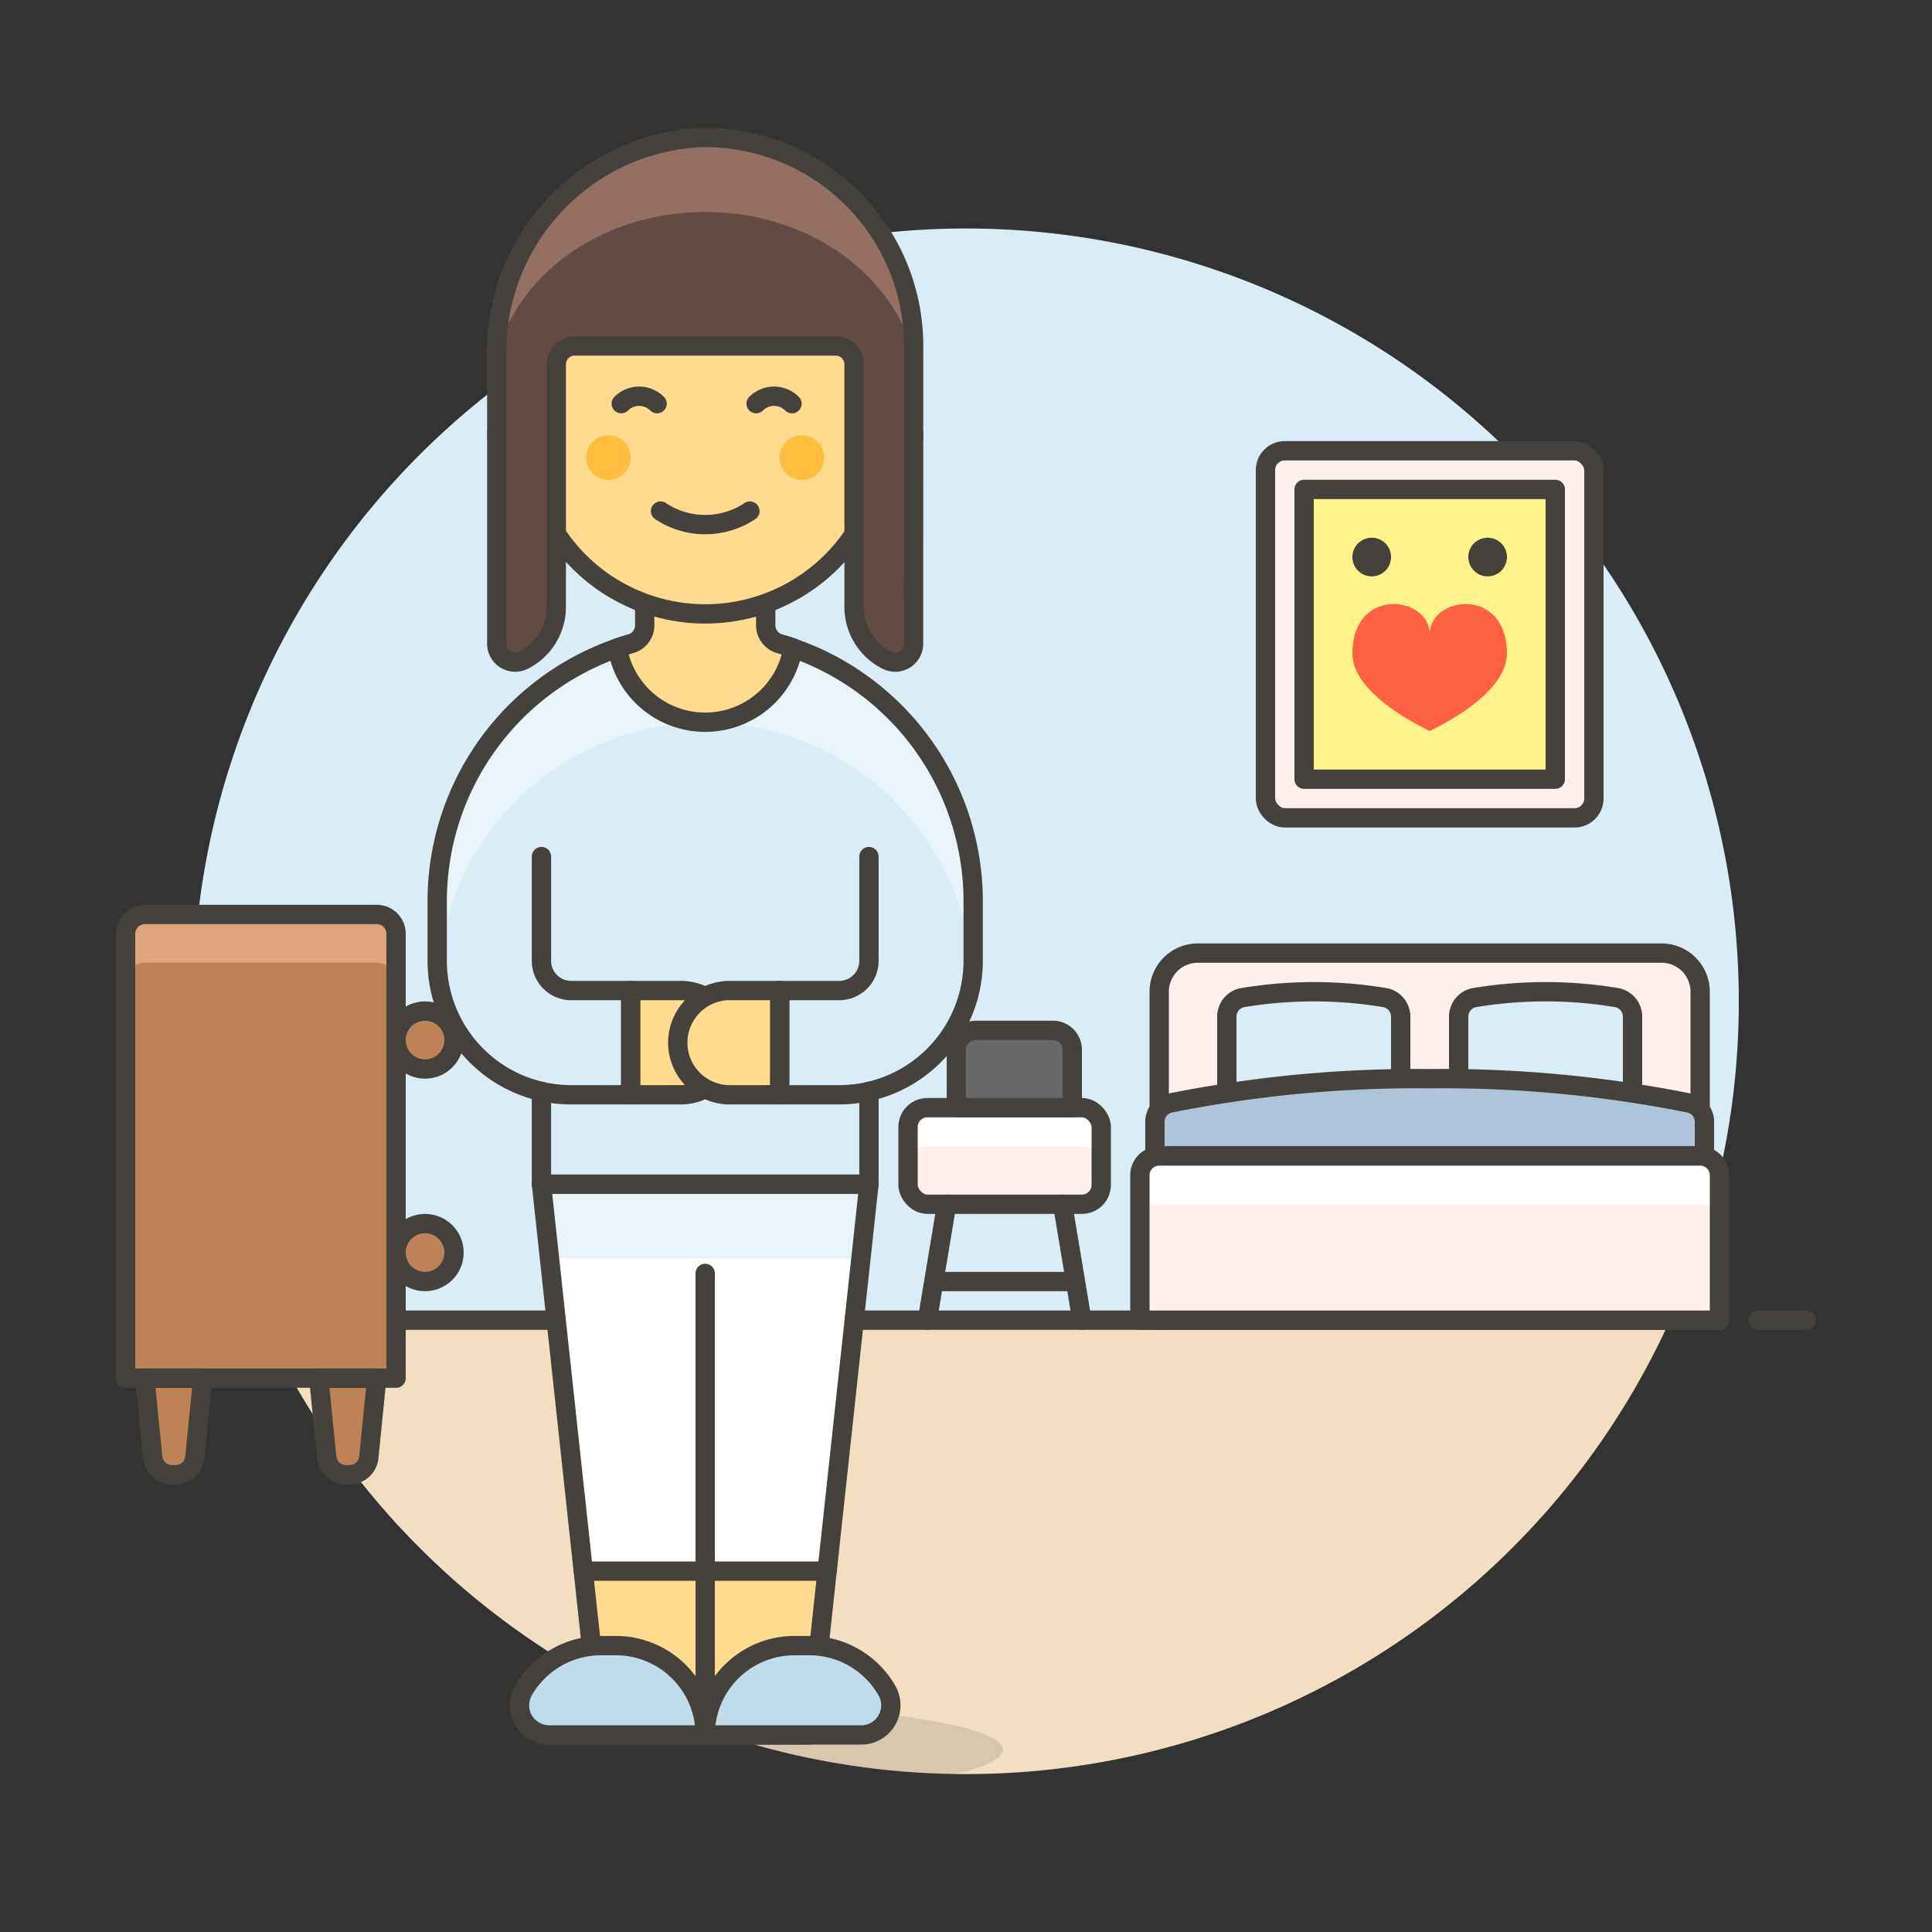 <svg xmlns="http://www.w3.org/2000/svg" viewBox="0 0 100 100"><rect x="0" y="0" width="100" height="100" fill="#333333" stroke="none"/><g class="nc-icon-wrapper"><defs/><path class="a" d="M90 51.832a40 40 0 1 0-76.436 16.5h72.872A39.844 39.844 0 0 0 90 51.832z" style="" fill="#daedf7"/><path class="b" d="M13.564 68.332a40 40 0 0 0 72.872 0z" style="" fill="#f2dfc2"/><path class="c" d="M11 68.332h78" fill="none" stroke="#45413c" stroke-linecap="round" stroke-linejoin="round"/><path class="c" d="M6.5 68.332H9" fill="none" stroke="#45413c" stroke-linecap="round" stroke-linejoin="round"/><path class="c" d="M91 68.332h2.5" fill="none" stroke="#45413c" stroke-linecap="round" stroke-linejoin="round"/><g><path class="d" d="M86 49.332H62a2 2 0 0 0-2 2v17h28v-17a2 2 0 0 0-2-2z" stroke="#45413c" stroke-linecap="round" stroke-linejoin="round" fill="#fff0ed"/><path class="e" d="M72.5 52.62a1 1 0 0 0-.819-.984 22.438 22.438 0 0 0-7.362 0 1 1 0 0 0-.819.984v3.423a1 1 0 0 0 .819.984 22.365 22.365 0 0 0 7.362 0 1 1 0 0 0 .819-.984z" fill="#daedf7" stroke="#45413c" stroke-linecap="round" stroke-linejoin="round"/><path class="e" d="M84.5 52.62a1 1 0 0 0-.819-.984 22.438 22.438 0 0 0-7.362 0 1 1 0 0 0-.819.984v3.423a1 1 0 0 0 .819.984 22.365 22.365 0 0 0 7.362 0 1 1 0 0 0 .819-.984z" fill="#daedf7" stroke="#45413c" stroke-linecap="round" stroke-linejoin="round"/><path class="f" d="M88.222 58.068a.994.994 0 0 0-.722-.961A64.83 64.83 0 0 0 74 55.832a64.83 64.83 0 0 0-13.5 1.275.994.994 0 0 0-.722.961v1.764h28.444z" stroke="#45413c" stroke-linecap="round" stroke-linejoin="round" fill="#adc4d9"/><path class="g" d="M88 59.832H60a1 1 0 0 0-1 1v7.5h30v-7.5a1 1 0 0 0-1-1z" style="" fill="#fff0ed"/><path class="h" d="M88 59.832H60a1 1 0 0 0-1 1v2.5a1 1 0 0 1 1-1h28a1 1 0 0 1 1 1v-2.5a1 1 0 0 0-1-1z" style="" fill="#fff"/><path class="c" d="M88 59.832H60a1 1 0 0 0-1 1v7.5h30v-7.5a1 1 0 0 0-1-1z" fill="none" stroke="#45413c" stroke-linecap="round" stroke-linejoin="round"/><g><rect class="d" x="65.5" y="23.332" width="17" height="19" rx="1" stroke="#45413c" stroke-linecap="round" stroke-linejoin="round" fill="#fff0ed"/><path class="i" d="M67.5 25.332h13v15h-13z" stroke="#45413c" stroke-linecap="round" stroke-linejoin="round" fill="#fff48c"/><path class="j" d="M74 32.832c0-2 4-2.5 4 1 0 2.209-4 4-4 4s-4-1.791-4-4c0-3.5 4-3 4-1z" style="" fill="#ff6242"/><path class="k" d="M71 27.832a1 1 0 1 0 1 1 1 1 0 0 0-1-1z" style="" fill="#45413c"/><path class="k" d="M77 27.832a1 1 0 1 0 1 1 1 1 0 0 0-1-1z" style="" fill="#45413c"/></g><g><rect class="g" x="47" y="57.332" width="10" height="5" rx="1" style="" fill="#fff0ed"/><path class="h" d="M56 57.332h-8a1 1 0 0 0-1 1v2a1 1 0 0 1 1-1h8a1 1 0 0 1 1 1v-2a1 1 0 0 0-1-1z" style="" fill="#fff"/><rect class="c" x="47" y="57.332" width="10" height="5" rx="1" fill="none" stroke="#45413c" stroke-linecap="round" stroke-linejoin="round"/><path class="c" d="M49 62.332l-1 6" fill="none" stroke="#45413c" stroke-linecap="round" stroke-linejoin="round"/><path class="c" d="M55 62.332l1 6" fill="none" stroke="#45413c" stroke-linecap="round" stroke-linejoin="round"/><path class="c" d="M48.4 66.332h7.2" fill="none" stroke="#45413c" stroke-linecap="round" stroke-linejoin="round"/></g><path class="l" d="M54.5 53.332h-4a1 1 0 0 0-1 1v3h6v-3a1 1 0 0 0-1-1z" stroke="#45413c" stroke-linecap="round" stroke-linejoin="round" fill="#656769"/><g><path class="m" d="M20.5 71.332h-14v-23a1 1 0 0 1 1-1h12a1 1 0 0 1 1 1z" style="" fill="#bf8256"/><circle class="n" cx="22" cy="53.832" r="1.5" stroke="#45413c" stroke-linecap="round" stroke-linejoin="round" fill="#bf8256"/><circle class="n" cx="22" cy="64.832" r="1.5" stroke="#45413c" stroke-linecap="round" stroke-linejoin="round" fill="#bf8256"/><path class="n" d="M18.1 76.332h-.19a1 1 0 0 1-1-.9l-.41-4.1h3l-.41 4.1a1 1 0 0 1-.99.9z" stroke="#45413c" stroke-linecap="round" stroke-linejoin="round" fill="#bf8256"/><path class="n" d="M9.1 76.332h-.2a1 1 0 0 1-.995-.9l-.41-4.1h3l-.41 4.1a1 1 0 0 1-.985.9z" stroke="#45413c" stroke-linecap="round" stroke-linejoin="round" fill="#bf8256"/><path class="o" d="M19.5 47.332h-12a1 1 0 0 0-1 1v2.5a1 1 0 0 1 1-1h12a1 1 0 0 1 1 1v-2.5a1 1 0 0 0-1-1z" style="" fill="#dea47a"/><path class="c" d="M20.5 71.332h-14v-23a1 1 0 0 1 1-1h12a1 1 0 0 1 1 1z" fill="none" stroke="#45413c" stroke-linecap="round" stroke-linejoin="round"/></g></g><g><ellipse class="p" cx="36.498" cy="90.569" rx="15.411" ry="2.312" fill="#45413c" opacity="0.15"/><path class="q" d="M28.025 61.288l3.082 28.51h10.788l3.082-28.51H28.025z" style="" fill="#ffda8f"/><path class="h" d="M42.811 81.322l2.166-20.034H28.025l2.166 20.034h12.62z" style="" fill="#fff"/><path class="r" d="M44.561 65.141l.416-3.853H28.025l.417 3.853h16.119z" style="" fill="#e8f4fa"/><path class="c" d="M36.501 65.911v23.887" fill="none" stroke="#45413c" stroke-linecap="round" stroke-linejoin="round"/><path class="c" d="M30.191 81.322h12.62" fill="none" stroke="#45413c" stroke-linecap="round" stroke-linejoin="round"/><path class="c" d="M28.025 61.288l3.082 28.51h10.788l3.082-28.51H28.025z" fill="none" stroke="#45413c" stroke-linecap="round" stroke-linejoin="round"/><path class="a" d="M36.5 32.777a13.87 13.87 0 0 0-13.87 13.87v3.083a6.937 6.937 0 0 0 5.394 6.762v4.8h16.953v-4.8a6.937 6.937 0 0 0 5.394-6.762v-3.083A13.87 13.87 0 0 0 36.5 32.777z" style="" fill="#daedf7"/><path class="r" d="M36.5 32.777a13.87 13.87 0 0 0-13.87 13.87v3.083h.09a13.865 13.865 0 0 1 27.56 0h.09v-3.083a13.87 13.87 0 0 0-13.87-13.87z" style="" fill="#e8f4fa"/><path class="c" d="M36.5 32.777a13.87 13.87 0 0 0-13.87 13.87v3.083a6.937 6.937 0 0 0 5.394 6.762v4.8h16.953v-4.8a6.937 6.937 0 0 0 5.394-6.762v-3.083A13.87 13.87 0 0 0 36.5 32.777z" fill="none" stroke="#45413c" stroke-linecap="round" stroke-linejoin="round"/><path class="s" d="M40.361 33.325a1 1 0 0 1-.728-.963v-2.525h-6.264v2.525a1 1 0 0 1-.728.963c-.231.065-.46.136-.685.214a4.609 4.609 0 0 0 9.09 0 12.094 12.094 0 0 0-.685-.214z" stroke="#45413c" stroke-linecap="round" stroke-linejoin="round" fill="#ffda8f"/><g><path class="c" d="M28.021 56.492a6.961 6.961 0 0 0 1.545.173h3.082v-5.394h-3.082a1.541 1.541 0 0 1-1.541-1.541v-5.394" fill="none" stroke="#45413c" stroke-linecap="round" stroke-linejoin="round"/><path class="s" d="M32.648 56.665v-5.394h2.7a2.7 2.7 0 0 1 0 5.394z" stroke="#45413c" stroke-linecap="round" stroke-linejoin="round" fill="#ffda8f"/></g><g><path class="c" d="M44.977 56.493a6.978 6.978 0 0 1-1.541.172h-3.082v-5.394h3.082a1.541 1.541 0 0 0 1.541-1.541v-5.394" fill="none" stroke="#45413c" stroke-linecap="round" stroke-linejoin="round"/><path class="s" d="M40.354 56.665v-5.394h-2.7a2.7 2.7 0 0 0 0 5.394z" stroke="#45413c" stroke-linecap="round" stroke-linejoin="round" fill="#ffda8f"/></g><g><path class="t" d="M44.559 89.8a1.535 1.535 0 0 0 1.382-2.235 4.622 4.622 0 0 0-4.048-2.388h-.77A4.623 4.623 0 0 0 36.5 89.8z" stroke="#45413c" stroke-linecap="round" stroke-linejoin="round" fill="#c0dceb"/><path class="t" d="M36.5 89.8a4.623 4.623 0 0 0-4.624-4.623h-.77a4.622 4.622 0 0 0-4.048 2.388A1.536 1.536 0 0 0 28.44 89.8z" stroke="#45413c" stroke-linecap="round" stroke-linejoin="round" fill="#c0dceb"/></g><g><path class="s" d="M47.289 22.531a1.9 1.9 0 0 0-1.541-1.849v-1.234a9.247 9.247 0 0 0-18.494 0v1.234a1.888 1.888 0 0 0 .2 3.737 9.248 9.248 0 0 0 18.105 0 1.909 1.909 0 0 0 1.73-1.888z" stroke="#45413c" stroke-linecap="round" stroke-linejoin="round" fill="#ffda8f"/><circle class="u" cx="31.492" cy="23.687" r="1.156" style="" fill="#ffbe3d"/><circle class="u" cx="41.51" cy="23.687" r="1.156" style="" fill="#ffbe3d"/><path class="c" d="M34.189 26.454a4.169 4.169 0 0 0 4.624 0" fill="none" stroke="#45413c" stroke-linecap="round" stroke-linejoin="round"/><path class="v" d="M40.992 20.893a1.311 1.311 0 0 0-1.854 0" stroke="#45413c" stroke-linecap="round" stroke-linejoin="round" fill="#b8ecff"/><path class="v" d="M34.009 20.893a1.311 1.311 0 0 0-1.854 0" stroke="#45413c" stroke-linecap="round" stroke-linejoin="round" fill="#b8ecff"/><g><path class="w" d="M47.289 17.907A10.788 10.788 0 0 0 36.17 7.124 11.088 11.088 0 0 0 25.713 18.36v14.958a.952.952 0 0 0 1.379.852 3.082 3.082 0 0 0 1.7-2.757V18.86a.953.953 0 0 1 .952-.953h13.51a.953.953 0 0 1 .953.953v12.553a3.081 3.081 0 0 0 1.7 2.757.952.952 0 0 0 1.379-.852z" style="" fill="#614b44"/><path class="x" d="M36.17 7.124a11.084 11.084 0 0 0-10.456 11.149c1.31-4.441 5.787-7.3 10.787-7.3s9.479 2.861 10.788 7.3v-.369A10.789 10.789 0 0 0 36.17 7.124z" style="" fill="#947063"/><path class="c" d="M47.289 17.907A10.788 10.788 0 0 0 36.17 7.124 11.088 11.088 0 0 0 25.713 18.36v14.958a.952.952 0 0 0 1.379.852 3.082 3.082 0 0 0 1.7-2.757V18.86a.953.953 0 0 1 .952-.953h13.51a.953.953 0 0 1 .953.953v12.553a3.081 3.081 0 0 0 1.7 2.757.952.952 0 0 0 1.379-.852z" fill="none" stroke="#45413c" stroke-linecap="round" stroke-linejoin="round"/></g></g></g></g></svg>